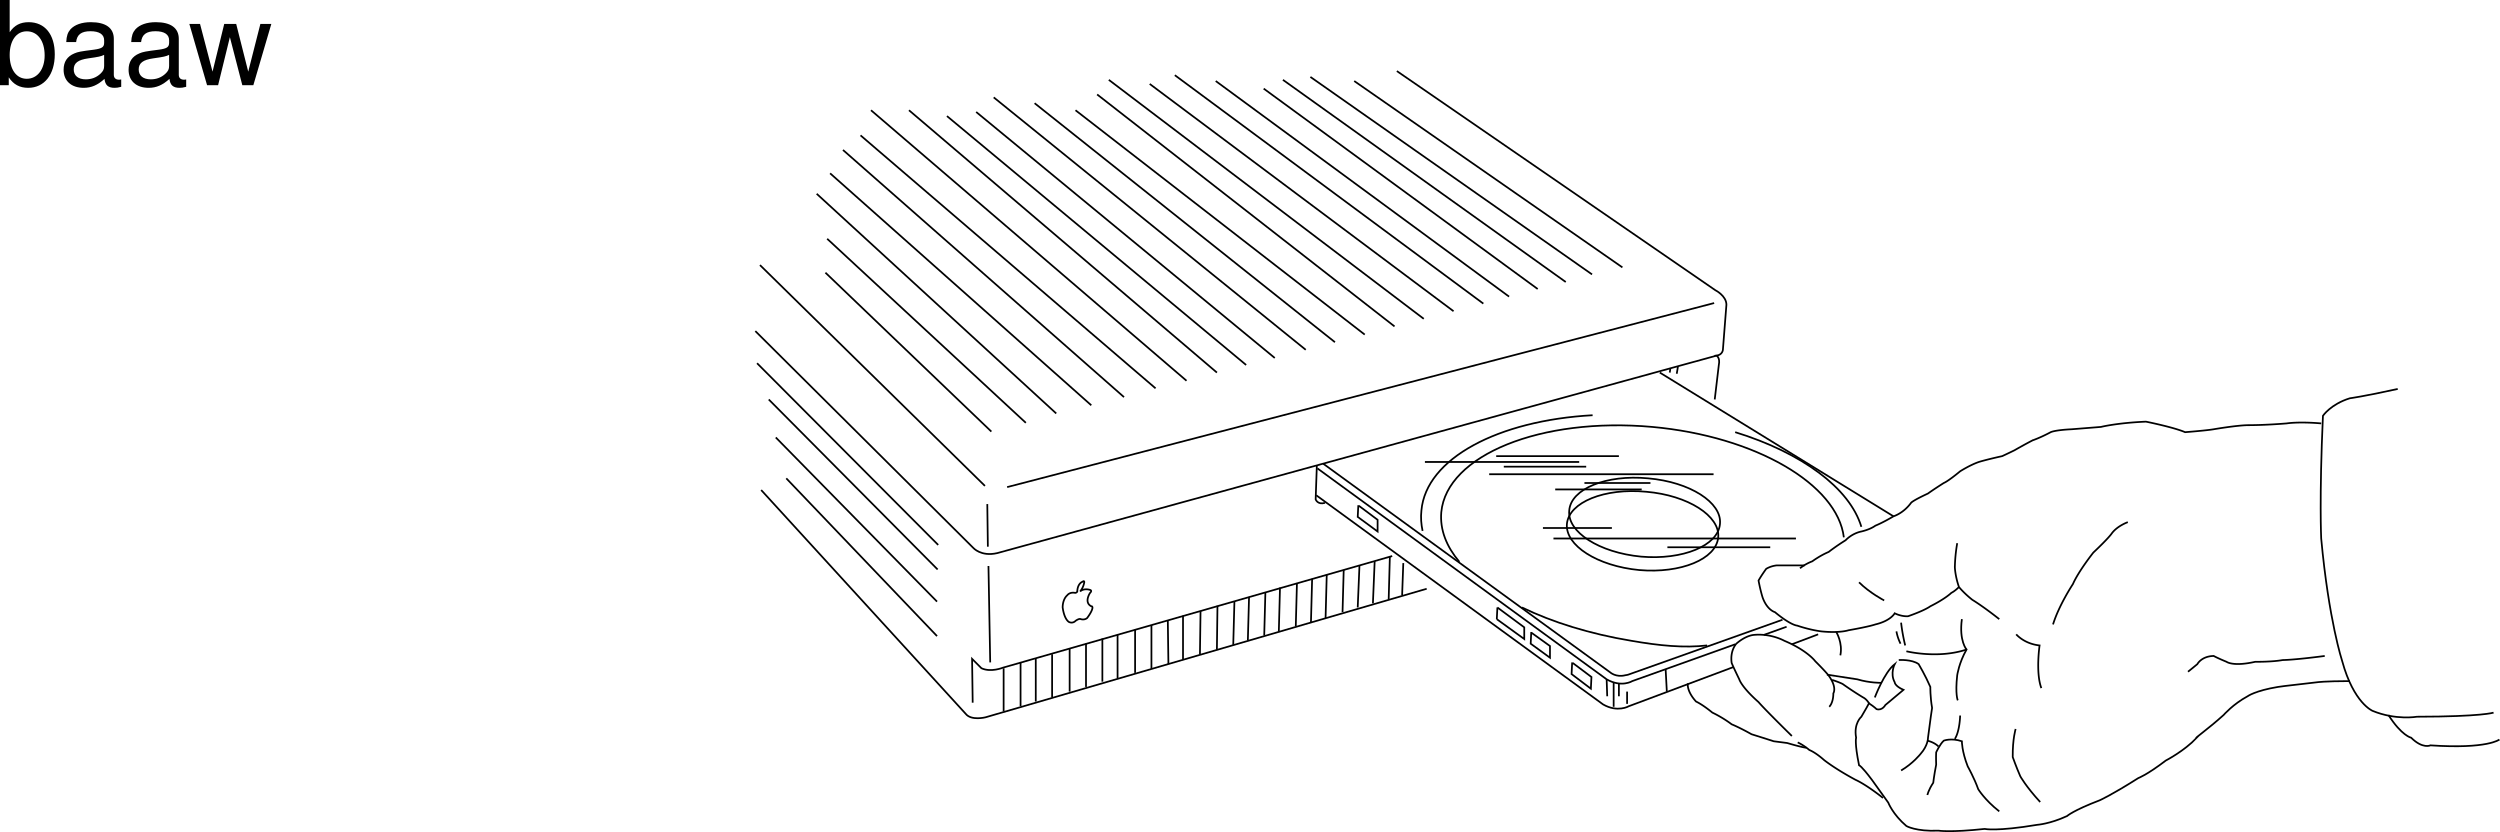 <svg xmlns="http://www.w3.org/2000/svg" xmlns:xlink="http://www.w3.org/1999/xlink" width="427.87" height="142.4"><defs><path id="a" d="M1.078-14.578V0h1.5v-1.344C3.375-.125 4.438.453 5.906.453c2.75 0 4.547-2.25 4.547-5.734 0-3.407-1.687-5.5-4.469-5.5-1.437 0-2.468.547-3.25 1.719v-5.516zm4.578 5.36c1.86 0 3.063 1.624 3.063 4.124 0 2.375-1.235 4-3.063 4-1.781 0-2.922-1.61-2.922-4.062 0-2.469 1.141-4.063 2.922-4.063zm0 0"/><path id="b" d="M10.703-.984c-.187.046-.265.046-.36.046-.577 0-.905-.296-.905-.828v-6.156c0-1.86-1.36-2.86-3.938-2.86-1.547 0-2.766.438-3.484 1.22-.47.546-.672 1.14-.72 2.187h1.688c.141-1.281.891-1.86 2.454-1.86 1.515 0 2.343.547 2.343 1.547v.454c-.015.718-.375.968-1.734 1.156-2.36.297-2.734.375-3.36.64C1.454-4.921.845-4 .845-2.64.844-.734 2.156.453 4.28.453 5.594.453 6.656 0 7.844-1.078 7.954 0 8.484.453 9.562.453c.36 0 .579-.031 1.141-.172zM7.781-3.297c0 .563-.156.89-.656 1.36-.688.625-1.5.937-2.484.937-1.297 0-2.063-.625-2.063-1.688 0-1.093.719-1.656 2.516-1.906 1.781-.25 2.125-.328 2.687-.593zm0 0"/><path id="c" d="m11.078 0 3.078-10.484h-1.875l-2.078 8.171-2.062-8.171H6.094l-2 8.171-2.14-8.171H.124L3.156 0h1.89l2.016-8.219L9.188 0Zm0 0"/></defs><path fill="none" stroke="#000" stroke-miterlimit="10" stroke-width=".3" d="m172.371 83.367 121-31.5m-126.898 68.398-.102-7.5 1.602 1.602c1.625.758 3.699-.102 3.699-.102l66.601-19.101m55.2-26.797.699-5.903c.266-1.261-.399-1.597-.399-1.597 1.043-.137 1.098-1 1.098-1l.602-7.703c.011-1.54-1.903-2.5-1.903-2.5l-54.5-37.5"/><path fill="none" stroke="#000" stroke-miterlimit="10" stroke-width=".3" d="m130.273 83.867 35 38.297c.95 1.226 3.399.601 3.399.601l75.5-22"/><path fill="none" stroke="#000" stroke-miterlimit="10" stroke-width=".3" d="M293.773 60.867 170.672 94.664c-2.781.644-4.102-.899-4.102-.899l-37.297-37.101m.797-11.297 38.5 37.797m.5 10.402-.097-7.3m.199 10.601.3 16.5m108.2-67.602-45.899-31.898m40.7 33.097-48.2-33.8m43.7 35.101L219.57 13.664m43.602 35.8-46.899-34.3m42 35.601L208.07 13.867m45.801 38.097-52.8-39.097m47.702 40.398-52-38.898m46.899 40.199-53.899-40.902m48.899 42.203-50.899-39.703m45.797 41.101-49.5-38.398m44.403 39.699L177.07 17.664m46.403 42.203L170.07 16.664m48.102 44.601L167.07 19.164m46.203 43.3L162.07 19.867m46.203 43.898L155.57 18.867m47.5 46.297-54-46.297m48.703 47.597-50.5-43.3m45.098 44.8-48.098-42.3m42.5 43.703L142.07 29.664m38.703 41.101-41-37.601m35.797 39.203-34-31.5m28.102 33-28.399-27.203m19.098 62.203-25.8-27m25.8 21.097-27.598-28.097m27.7 22.597L131.57 68.367m-2-6.203 31 31.101m126.602-30.5-.2 1.2m-60.199 22.101c-1.28.371-1.601-.602-1.601-.602l.2-5.699m60.499-16.601-.098.601m-45.601 32.602-.2 5.5m-2.101-6.602-.2 7.3m-2.398-6.499-.3 7.2m-2.301-6.501-.3 7.2m-2.399-6.399-.2 7.2m-2.703-6.399-.199 7.398m-13.098-3.601-.203 7.402m3-8.199-.199 7.398m2.699-8.199-.199 7.5m3.102-8.301-.2 7.399m2.797-8.098-.199 7.398m-13.098-3.597-.203 7.5m-16.797-2.602v7.399m2.797-8.2v7.5m2.801-8.3.102 7.5m2.5-8.297v7.5m3-8.301-.102 7.398m3-8.3-.098 7.5m-17-2.5v7.402m-8.203-5.102v7.403m2.801-8.203v7.402m2.801-8.301v7.399m-8.602-4.7v7.403m-2.797-6.703v7.402m-2.601-6.602v7.403m-2.899-6.5v7.398m238.598-55.199c-5.894 1.3-8.2 1.598-8.2 1.598-3.269 1.011-4.6 3-4.6 3-.637 14.085-.298 21-.298 21 1.301 14.082 3.598 21 3.598 21 1.965 7.187 5.2 8.5 5.2 8.5 3.984 1.64 7.6 1 7.6 1 11.145-.016 13.102-.7 13.102-.7"/><path fill="none" stroke="#000" stroke-miterlimit="10" stroke-width=".3" d="M408.773 122.367c2.266 3.562 3.899 3.898 3.899 3.898 1.976 1.961 3.3 1.3 3.3 1.3 9.829.661 11.801-1 11.801-1m-25.601-9.999c-4.418.012-5.602.2-5.602.2-5.707.632-6.699.8-6.699.8-3.93.652-5.2 1.598-5.2 1.598-2.5 1.351-4.1 3.203-4.1 3.203-2.665 2.414-5.29 4.218-4.598 3.898-2.168 2.29-5.301 3.899-5.301 3.899-3.262 2.488-4.7 3-4.7 3-4.632 2.933-6.6 3.8-6.6 3.8-4.595 1.758-5.599 2.7-5.599 2.7-2.93 1.355-5.101 1.5-5.101 1.5-7.016 1.168-9 .703-9 .703-5.887.629-7.899.297-7.899.297-3.894.168-5.5-.797-5.5-.797-2.332-1.989-3.101-4-3.101-4-2.344-3.239-2.8-3.903-2.8-3.903-1.84-2.453-2.2-2.5-2.2-2.5-.79-3.886-.5-4.699-.5-4.699-.453-2.469.898-3.601.898-3.601.617-1 1.301-2.297 1.301-2.297.957.64 1.3 1 1.3 1 .97.297 1.5-.703 1.5-.703l3.102-2.598c-1.503-.668-1.5-1.3-1.5-1.3-.824-1.497 0-3.102 0-3.102-1.804 1.441-3.402 5.703-3.402 5.703"/><path fill="none" stroke="#000" stroke-miterlimit="10" stroke-width=".3" d="M349.172 137.265c-2.43-2.644-3.399-4.398-3.399-4.398-.671-1.528-1.3-3.301-1.3-3.301-.028-3.145.5-4.8.5-4.8m-19.602 7.101c2.016-1.18 3.3-2.801 3.3-2.801 1.34-1.496 1.302-2.8 1.302-2.8.367-2.962.699-5.102.699-5.102-.332-1.961-.3-3.598-.3-3.598-.852-1.973-2-3.902-2-3.902-1.15-.856-3.4-.7-3.4-.7m17.2 25.903c-2.484-1.95-3.602-3.801-3.602-3.801-.683-1.922-1.797-3.902-1.797-3.902-1.02-2.61-1-4.297-1-4.297-1.824-.61-3.101-.102-3.101-.102-.692.64-1.3 2-1.3 2-.048.774 0 2.102 0 2.102-.376 1.949-.5 3.097-.5 3.097-.86 1.313-1 2.102-1 2.102"/><path fill="none" stroke="#000" stroke-miterlimit="10" stroke-width=".3" d="M329.871 126.765c1.29.313 1.902 1 1.902 1m2.797-1.301c.856-1.355.903-4 .903-4m62.398-10.199c-5.367.707-7.2.7-7.2.7-1.776.335-4.698.3-4.698.3-3.801.856-4.903 0-4.903 0-1.523-.621-2.199-1-2.199-1-2.113.05-2.8 1.399-2.8 1.399-.954.785-1.598 1.3-1.598 1.3m-23.102-8.097c1.031-3.328 3.402-6.903 3.402-6.903.989-2.246 3.5-5.398 3.5-5.398 2.575-2.426 3.098-3.2 3.098-3.2.953-1.359 2.8-2 2.8-2m-14.8 28.399c-.988-2.66-.3-7.3-.3-7.3-2.657-.282-4-1.9-4-1.9m52.202-36.101c-3.949-.336-5.902 0-5.902 0-3.953.32-6.598.301-6.598.301-1.945.02-5.902.7-5.902.7-1.293.222-4.898.5-4.898.5-1.973-.852-6.7-1.801-6.7-1.801-4.949.21-7.703.902-7.703.902l-5 .398c-2.906.141-3.597.5-3.597.5-1.77.953-3.102 1.403-3.102 1.403a88.506 88.506 0 0 0-3.098 1.699c-1.312.64-2.101 1-2.101 1-2.82.625-4 1-4 1-1.524.527-3.2 1.598-3.2 1.598-2.179 1.8-2.8 2-2.8 2-2.004 1.277-2.7 1.8-2.7 1.8-2.75 1.278-2.902 1.602-2.902 1.602-1.324 1.808-3 2.3-3 2.3-1.93 1.15-3.097 1.598-3.097 1.598-.965.7-2.403 1-2.403 1-1.68.356-2.699 1.5-2.699 1.5-1.605.989-2.898 2-2.898 2-1.496.63-2.801 1.602-2.801 1.602-1.32.504-2.102 1.2-2.102 1.2"/><path fill="none" stroke="#000" stroke-miterlimit="10" stroke-width=".3" d="M342.172 105.964c-2.977-2.343-4.602-3.3-4.602-3.3-1.488-1.176-2.297-2.2-2.297-2.2s-.668.696-1.3 1c0 0-1.008 1.008-3.602 2.301 0 0-.851.676-3.8 1.7 0 0-.989.124-2.298-.5 0 0-.66 1.28-3.3 1.902 0 0-.965.363-4.602 1 0 0-1.45.511-4.598.199 0 0-1.773-.18-4.203-1 0 0-1.011 0-3.797-2.3 0 0-1.316-.325-2.101-2.5 0 0-.363-1.106-.7-2.9 0 0 .337-.663 1.301-2 0 0 .676-.468 1.797-.6h4.801m26.402 3.698c-.668-1.925-.703-3.398-.703-3.398a27.84 27.84 0 0 1 .403-4.102"/><path fill="none" stroke="#000" stroke-miterlimit="10" stroke-width=".3" d="M318.172 99.664c1.836 1.824 4.3 3.101 4.3 3.101m13.301 3.199c-.511 3.727.797 5.2.797 5.2-1.308 2.3-1.597 4.402-1.597 4.402-.368 3.308.097 4.3.097 4.3"/><path fill="none" stroke="#000" stroke-miterlimit="10" stroke-width=".3" d="M336.57 111.164c-4.918 1.644-10.297.3-10.297.3m-.902-4.898c.211 1.976.7 3.898.7 3.898m-1.501-2.398a7.83 7.83 0 0 0 .703 2.098m-3 26.402c-3.085-2.438-4.703-3.102-4.703-3.102-3.632-1.96-5.398-3.398-5.398-3.398-1.516-1.348-2.5-1.7-2.5-1.7-1.149-.96-2-1.3-2-1.3m-1-1.102c-5.035-4.957-5.7-5.8-5.7-5.8-2.945-2.602-3.3-3.899-3.3-3.899-1.121-2.308-1.3-2.8-1.3-2.8-.313-2.133.8-3.301.8-3.301 1.676-1.457 3-1.5 3-1.5 2.941-.286 5.2 1 5.2 1 3.976 1.668 5.3 3.5 5.3 3.5 2.117 2.105 2.398 2.601 2.398 2.601 1.36 1.961.703 2.899.703 2.899 0 1.687-.703 2.3-.703 2.3m.5-4.597c1.188.375 1.801.699 1.801.699 1.848 1.316 3.5 2.3 3.5 2.3.645.329 1 1 1 1"/><path fill="none" stroke="#000" stroke-miterlimit="10" stroke-width=".3" d="M312.672 115.464c2.906.457 5.2.801 5.2.801 2.136.64 4.1.602 4.1.602m-6.999-4.703c.441-2.145-.7-4-.7-4M284.07 63.765l40 24.602m-43.199 6.898c7.125.613 13.192-1.86 13.5-5.601.363-3.657-5.156-7.18-12.3-7.797-7.145-.684-13.212 1.789-13.5 5.5-.383 3.687 5.136 7.215 12.3 7.898zm0 0"/><path fill="none" stroke="#000" stroke-miterlimit="10" stroke-width=".3" d="M280.57 97.566c7.098.61 13.164-1.863 13.5-5.602.336-3.66-5.183-7.187-12.297-7.8-7.175-.684-13.242 1.789-13.601 5.5-.313 3.687 5.207 7.214 12.398 7.902zm0 0"/><path fill="none" stroke="#000" stroke-miterlimit="10" stroke-width=".3" d="M315.57 91.964c-1.09-9.043-15.07-17.285-32.797-18.898-19.039-1.711-35.187 4.84-36.101 14.598-.25 2.996.875 5.867 3.101 8.5m10.7 7.8c5.242 2.54 11.668 4.535 18.699 5.7 4.832.847 9.055 1.257 13 .8"/><path fill="none" stroke="#000" stroke-miterlimit="10" stroke-width=".3" d="M318.57 90.164c-2.007-6.657-10.238-12.7-21.597-16.2m-24.403-2.898c-16.12.887-28.507 7.379-29.297 16.3-.136 1.204-.039 2.368.2 3.5"/><path fill="none" stroke="#000" stroke-miterlimit="10" stroke-width=".3" d="m305.07 106.066-26.398 9.398s-.41.114-.5.102c-1.617.41-2.602-.5-2.602-.5l-49.097-35.7"/><path fill="none" stroke="#000" stroke-miterlimit="10" stroke-width=".3" d="m225.473 80.164 49.5 36.101c2.554 1.461 4.398.3 4.398.3l17.602-6.3m4.898-1.601 3.902-1.399m5.399 1.301-4.5 1.7"/><path fill="none" stroke="#000" stroke-miterlimit="10" stroke-width=".3" d="m296.672 114.164-17.899 6.703s-1.906 1.125-4.402-.301l-49.098-35.8"/><path fill="none" stroke="#000" stroke-miterlimit="10" stroke-width=".3" d="m232.57 86.566 3.203 2.398v2l-3.402-2.5.102-2m36.699 27 3.2 2.403-.099 2-3.3-2.5.097-2m-7-5.102 3.203 2.3v2l-3.3-2.401.097-2m-5.797-4.2 4.598 3.403v2l-4.7-3.403m.001 0 .101-2m28.797 10.602.203 3.8m-9.101-1.499v4.097m.898-3.898v2.098m-2.097-2.899.097 2.899m3.403-.797v2.097m30.699 7.5c-.567.016-3.3-.8-3.3-.8l-2.302-.297a452.913 452.913 0 0 0-3.797-1.203c-2.156-1.211-3.402-1.7-3.402-1.7-1.625-1.234-3.3-2-3.3-2-1.766-1.449-2.798-1.898-2.798-1.898-1.675-1.848-1.402-3.102-1.402-3.102m-23-24.8h41.5m-22 1.5h17.602m-38.903-3.297h11.801m-9.699-6.602h14.8m-37.101-4.699h26.402m-14.203-1h21m-22.199 3.098h38.402m-35.902-1.297h14.102m-.301 2.797h11.3m-97.402 18.402s.57-.387 1.5-.102c0 0 .41.102 0 .5 0 0-1.113 1.618.203 2.301 0 0 .168-.058.2.2 0 0 .093.449-.903 1.8 0 0-.386.399-1.097.2 0 0-.227-.18-.903.3 0 0-.418.492-1.097.2 0 0-.809-.36-1.102-2.5 0 0-.05-1.348.8-2.098 0 0 .388-.563 1.302-.403.21.051.398-.199.398-.199.047-1.453.902-1.7.902-1.7.34-.269.297.099.297.099-.168.921-.597 1.402-.597 1.402-.145.14.097 0 .097 0zm0 0"/><g transform="translate(-11.453 -3.61)"><use xlink:href="#a" width="100%" height="100%" x="10.375" y="18.188"/><use xlink:href="#b" width="100%" height="100%" x="21.495" y="18.188"/><use xlink:href="#b" width="100%" height="100%" x="32.615" y="18.188"/><use xlink:href="#c" width="100%" height="100%" x="43.735" y="18.188"/></g></svg>

